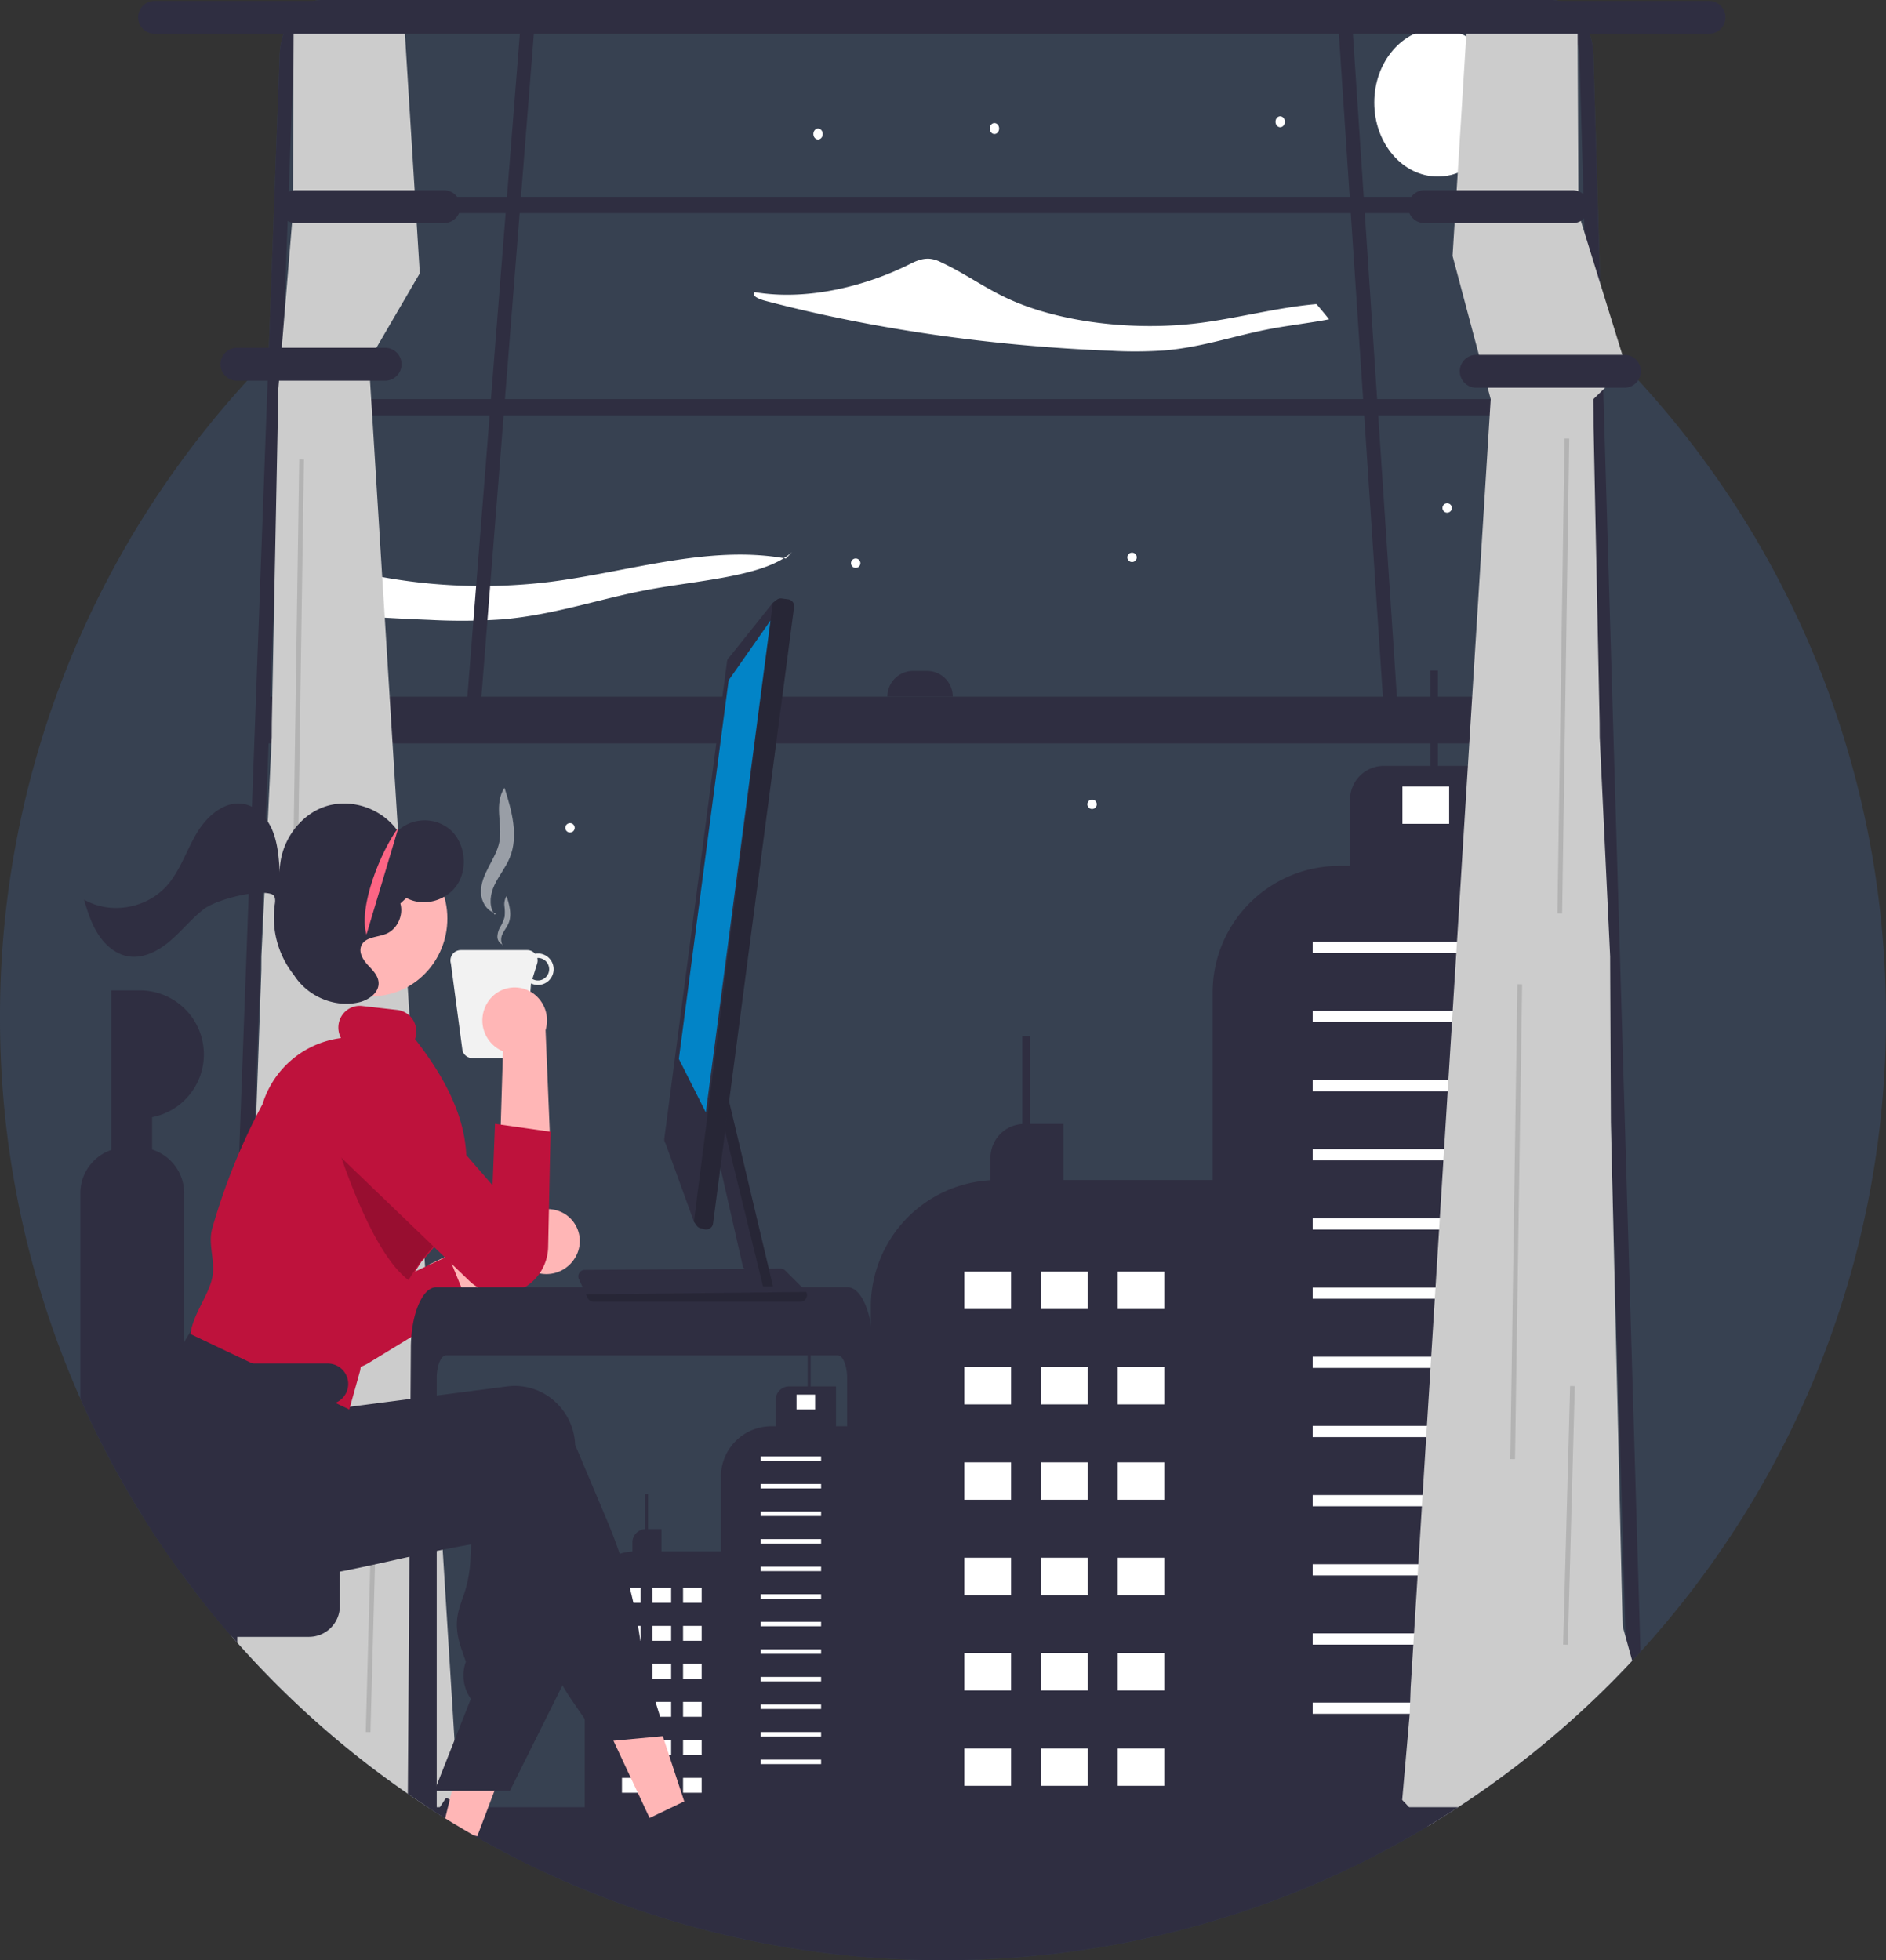 <?xml version="1.0" encoding="UTF-8" standalone="no"?>
<svg
   data-name="Layer 1"
   width="802.001"
   height="833.54"
   viewBox="0 0 802.001 833.54"
   version="1.1"
   id="svg272"
   sodipodi:docname="working_late_flip.svg"
   inkscape:version="1.2.2 (b0a8486541, 2022-12-01)"
   xmlns:inkscape="http://www.inkscape.org/namespaces/inkscape"
   xmlns:sodipodi="http://sodipodi.sourceforge.net/DTD/sodipodi-0.dtd"
   xmlns="http://www.w3.org/2000/svg"
   xmlns:svg="http://www.w3.org/2000/svg">
  <rect x="0" y="0" width="802.001" height="833.54" fill="#333333" stroke="none"/>
  <defs
     id="defs276" />
  <sodipodi:namedview
     id="namedview274"
     pagecolor="#ffffff"
     bordercolor="#000000"
     borderopacity="0.25"
     inkscape:showpageshadow="2"
     inkscape:pageopacity="0.0"
     inkscape:pagecheckerboard="0"
     inkscape:deskcolor="#d1d1d1"
     showgrid="false"
     inkscape:zoom="0.28312985"
     inkscape:cx="206.61897"
     inkscape:cy="416.7699"
     inkscape:window-width="1912"
     inkscape:window-height="1053"
     inkscape:window-x="1924"
     inkscape:window-y="60"
     inkscape:window-maximized="0"
     inkscape:current-layer="svg272" />
  <path
     d="M 2.8620599e-4,432.54 A 399.037,399.037 0 0 0 34.16,594.73 c 0.95,2.14 1.91,4.27 2.9,6.39 0.14,0.33 0.3,0.66 0.45,0.99 0.38,0.81 0.76,1.63 1.15,2.44 0.28,0.59 0.56,1.17 0.85,1.76 q 1.035,2.16 2.1,4.3 1.17,2.355 2.37,4.7 1.2,2.34 2.43,4.67 1.08,2.025 2.17,4.04 1.41,2.595 2.87,5.19 1.26,2.22 2.53,4.41 1.365,2.34 2.76,4.68 l 0.09,0.15 c 0.2,0.34 0.4,0.68 0.61,1.02 0.19,0.31 0.37,0.61 0.56,0.92 0.19,0.31 0.37,0.61 0.56,0.91 v 0.01 c 0.61,1 1.22,1.98 1.83,2.97 l 0.01,0.01 c 1.37,2.2 2.77,4.39 4.18,6.56 q 3.93,6.06 8.07,11.94 c 0,0.01 0.01,0.01 0.02,0.02 1.65,2.36 3.34,4.7 5.04,7.02 q 1.635,2.22 3.3,4.42 1.665,2.205 3.36,4.37 c 0.25,0.33 0.51,0.66 0.77,0.99 1.44,1.84 2.9,3.68 4.38,5.49 0.32,0.4 0.64,0.79 0.95,1.18 0.49,0.59 0.97,1.18 1.45,1.76 0.16,0.2 0.32,0.39 0.49,0.59 0.82,0.98 1.64,1.96 2.48,2.94 v 0.01 q 1.215,1.44 2.46,2.88 c 0.18,0.21 0.36,0.42 0.55,0.63 0.27,0.32 0.55,0.63 0.83,0.95 0.69,0.81 1.4,1.61 2.12,2.41 0.01,0.01 0.01,0.02 0.02,0.03 l 0.03,0.03 v 0.01 a 401.777,401.777 0 0 0 72.53,64.22 2.747,2.747 0 0 0 0.28,0.19 c 0.33,0.24 0.66,0.46 0.99,0.69 2.39,1.64 4.8,3.26 7.23,4.84 1.19,0.78 2.38,1.55 3.58,2.31 v 0.01 c 0.01,0 0.01,0 0.02,0.01 h 0.02 l 0.02,0.02 0.06,0.03 c 0.03,0.02 0.05,0.03 0.08,0.05 0.92,0.59 1.83,1.17 2.76,1.75 0.28,0.19 0.56,0.36 0.84,0.53 0.49,0.31 0.99,0.62 1.49,0.93 0.49,0.3 0.99,0.61 1.49,0.91 0.63,0.38 1.26,0.77 1.89,1.14 q 2.055,1.245 4.12,2.46 c 0.5,0.3 1.01,0.59 1.52,0.89 0.5,0.29 1.01,0.58 1.52,0.87 a 0.092,0.092 0 0 0 0.06,0.04 l 0.02,0.01 0.02,0.02 h 0.01 c 1.4,0.8 2.79,1.6 4.2,2.38 l 0.01,0.01 c 1.13,0.63 2.26,1.25 3.4,1.87 q 4.05,2.205 8.15,4.33 c 1.9,0.99 3.81,1.95 5.73,2.9 1.16,0.58 2.33,1.15 3.5,1.72 0.97,0.47 1.95,0.94 2.92,1.4 0.27,0.13 0.53,0.26 0.8,0.38 0.44,0.21 0.89,0.42 1.33,0.62 0.37,0.17 0.73,0.34 1.1,0.51 0.88,0.42 1.77,0.82 2.65,1.22 0.99,0.45 1.97,0.89 2.96,1.33 3.72,1.66 7.48,3.26 11.25,4.8 a 392.107,392.107 0 0 0 41.23,14.26 c 0.65,0.19 1.31,0.38 1.97,0.56 q 8.985,2.52 18.1,4.61 15.915,3.66 32.12,6.01 c 0.02,0 0.05,0.01 0.07,0.01 1.29,0.19 2.59,0.37 3.88,0.55 0.11,0.02 0.23,0.04 0.35,0.05 0.01,0.01 0.02,0.01 0.04,0 h 0.01 c 1.43,0.19 2.86,0.38 4.3,0.56 0.1,0.02 0.2,0.03 0.3,0.04 1.34,0.16 2.69,0.32 4.04,0.47 1.45,0.16 2.9,0.31 4.36,0.46 h 0.01 c 2.22,0.22 4.44,0.43 6.66,0.61 0.04,0 0.08,0.01 0.12,0.01 0.88,0.08 1.76,0.14 2.64,0.21 h 0.01 q 15.525,1.23 31.34,1.22 17.175,0 34,-1.43 c 0.04,0 0.08,-0.01 0.12,-0.01 q 3.585,-0.3 7.16,-0.66 c 0.63,-0.06 1.25,-0.13 1.88,-0.19 0.12,-0.01 0.24,-0.02 0.36,-0.04 0.19,-0.02 0.38,-0.04 0.58,-0.06 0.1,-0.01 0.21,-0.02 0.31,-0.04 0.83,-0.09 1.66,-0.18 2.5,-0.28 0.93,-0.11 1.87,-0.22 2.8,-0.34 0.93,-0.11 1.87,-0.23 2.8,-0.36 0.2,-0.02 0.41,-0.04 0.61,-0.08 0.68,-0.08 1.36,-0.17 2.03,-0.27 0.33,-0.04 0.65,-0.09 0.97,-0.14 0.65,-0.09 1.29,-0.18 1.94,-0.28 0.02,0 0.05,-0.01 0.07,-0.01 a 395.15,395.15 0 0 0 60.29,-13.59 h 0.01 c 1.07,-0.33 2.14,-0.67 3.21,-1.01 q 0.48,-0.135 0.96,-0.3 4.17,-1.335 8.29,-2.76 5.685,-1.95 11.29,-4.08 c 1.02,-0.39 2.03,-0.78 3.05,-1.17 2.03,-0.8 4.05,-1.6 6.06,-2.42 q 5.145,-2.1 10.22,-4.33 h 0.01 v -0.01 c 2.67,-1.18 5.33,-2.38 7.97,-3.63 0.48,-0.22 0.96,-0.44 1.44,-0.67 a 1.005,1.005 0 0 0 0.26,-0.12 c 0.01,0 0.01,-0.01 0.02,-0.01 0.69,-0.32 1.38,-0.65 2.07,-0.98 l 0.02,-0.01 q 5.295,-2.535 10.5,-5.23 6.45,-3.33 12.79,-6.9 5.25,-2.955 10.4,-6.07 6.105,-3.69 12.08,-7.6 1.86,-1.215 3.72,-2.46 c 1.12,-0.75 2.23,-1.5 3.34,-2.26 q 5.88,-4.02 11.61,-8.25 5.925,-4.365 11.68,-8.95 7.5,-5.97 14.7,-12.28 13.425,-11.73 25.75,-24.64 c 0.26,-0.27 0.52,-0.54 0.78,-0.82 0.82,-0.86 1.63,-1.72 2.44,-2.59 1.18,-1.26 2.35,-2.54 3.51,-3.82 q 2.88,-3.135 5.66,-6.34 h 0.01 v -0.01 c 1.13,-1.29 2.23,-2.57 3.35,-3.87 v -0.01 c 0.16,-0.18 0.31,-0.36 0.46,-0.54 0.71,-0.83 1.4,-1.65 2.09,-2.49 v -0.01 c 0.94,-1.11 1.86,-2.22 2.76,-3.34 0.2,-0.24 0.39,-0.47 0.58,-0.71 h 0.01 v -0.01 c 0.74,-0.9 1.47,-1.81 2.19,-2.72 0.37,-0.45 0.73,-0.91 1.09,-1.37 h 0.01 v -0.01 q 3.27,-4.125 6.41,-8.33 v -0.01 c 0.58,-0.77 1.15,-1.54 1.71,-2.32 h 0.01 q 4.02,-5.43 7.83,-10.99 v -0.01 q 1.44,-2.085 2.85,-4.2 1.41,-2.115 2.79,-4.24 h 0.01 q 1.425,-2.19 2.82,-4.4 c 0.05,-0.08 0.1,-0.15 0.14,-0.22 q 1.38,-2.175 2.72,-4.38 c 0.72,-1.17 1.43,-2.33 2.12,-3.5 0.48,-0.79 0.95,-1.57 1.41,-2.37 0.17,-0.27 0.32,-0.54 0.47,-0.8 1.06,-1.81 2.1,-3.62 3.14,-5.44 1.21,-2.14 2.41,-4.3 3.58,-6.46 0.48,-0.89 0.96,-1.79 1.43,-2.69 0.17,-0.29 0.32,-0.58 0.47,-0.88 0.56,-1.06 1.12,-2.12 1.67,-3.19 0.55,-1.06 1.1,-2.13 1.64,-3.2 0.54,-1.07 1.08,-2.14 1.61,-3.22 0.4,-0.81 0.8,-1.63 1.19,-2.44 a 2.161,2.161 0 0 0 0.11,-0.21 c 0.18,-0.38 0.37,-0.75 0.54,-1.13 a 0.66,0.66 0 0 0 0.09,-0.19 c 0.41,-0.84 0.81,-1.67 1.2,-2.51 0.52,-1.08 1.02,-2.17 1.52,-3.26 0.36,-0.76 0.7,-1.53 1.05,-2.3 q 0.75,-1.62 1.47,-3.27 c 0.51,-1.13 1,-2.27 1.49,-3.41 0.13,-0.29 0.25,-0.57 0.37,-0.86 0.23,-0.52 0.45,-1.04 0.67,-1.56 0.59,-1.38 1.17,-2.78 1.74,-4.17 q 0.975,-2.355 1.9,-4.72 0.885,-2.205 1.72,-4.42 l 0.21,-0.54 v -0.01 a 399.237,399.237 0 0 0 19.64,-70.46 v -0.01 a 399.867,399.867 0 0 0 5.32,-41.48 c 0.06,-0.76 0.11,-1.52 0.16,-2.28 q 0.99,-14.115 0.97,-28.34 0,-6.315 -0.2,-12.57 a 399.145,399.145 0 0 0 -88.48,-238.96 q -3.615,-4.485 -7.36,-8.86 -4.11,-4.8 -8.36,-9.47 -2.94,-3.24 -5.95,-6.4 a 1.356,1.356 0 0 0 -0.12,-0.12 q -0.315,-0.345 -0.66,-0.69 a 399.587,399.587 0 0 0 -39.15,-35.89 c -1.58,-1.28 -3.16,-2.53 -4.76,-3.76 -1.42,-1.11 -2.84,-2.21 -4.27,-3.28 q -2.49,-1.89 -5.01,-3.73 -13.125,-9.615 -27.03,-18.16 -5.805,-3.57 -11.74,-6.94 c -1.44,-0.83 -2.9,-1.64 -4.36,-2.45 -1.98,-1.09 -3.96,-2.17 -5.96,-3.22 a 401.578,401.578 0 0 0 -384.68,5.2 c -0.28,0.15 -0.56,0.31 -0.83,0.47 -1.72,0.98 -3.43,1.96 -5.13,2.97 q -3.33,1.95 -6.61,3.97 -16.56,10.185 -32.04,21.89 c -1.6,1.21 -3.2,2.43 -4.78,3.67 -1.43,1.11 -2.85,2.24 -4.26,3.37 -0.77,0.62 -1.55,1.25 -2.32,1.88 a 402.392,402.392 0 0 0 -47.07,45.14 l -0.02,0.02 c -0.22,0.25 -0.44,0.49 -0.65,0.74 -0.69,0.78 -1.38,1.57 -2.06,2.35 -0.09,0.1 -0.18,0.21 -0.27,0.31 q -1.5,1.725 -2.98,3.48 a 402.197,402.197 0 0 0 -32.99,44.92 q -5.55,8.73 -10.62,17.78 A 399.064,399.064 0 0 0 2.8620599e-4,432.54 Z"
     fill="#374151"
     id="path2" />
  <path
     d="M 118.891,24.682 94.891,674.371 v 0.012 q 1.215,1.677 2.46,3.354 c 0.45,0.617 0.91,1.223 1.38,1.84 0.69,0.943 1.4,1.875 2.12,2.807 0.01,0.012 0.01,0.023 0.02,0.035 l 0.03,0.035 v 0.012 a 429.109,429.109 0 0 0 72.53,74.794 v 0.256 l 0.28,-0.035 c 0.33,0.28 0.66,0.536 0.99,0.804 2.39,1.91 4.8,3.796 7.23,5.637 q 1.785,1.363 3.58,2.69 v 0.012 c 0.01,0 0.01,0 0.02,0.012 h 0.02 l 0.02,0.023 0.06,0.035 c 0.03,0.023 0.05,0.035 0.08,0.059 0.92,0.687 1.83,1.363 2.76,2.038 0.28,0.221 0.56,0.419 0.84,0.617 0.49,0.361 0.99,0.722 1.49,1.083 0.49,0.349 0.99,0.71 1.49,1.06 1.99,1.421 4,2.818 6.01,4.193 0.5,0.349 1.01,0.687 1.52,1.037 0.5,0.338 1.01,0.676 1.52,1.013 v 0.035 l 0.06,0.012 0.02,0.012 0.02,0.023 h 0.01 c 1.4,0.932 2.79,1.864 4.2,2.772 l 0.01,0.012 c 1.13,0.734 2.26,1.456 3.4,2.178 2.7,1.712 5.42,3.401 8.15,5.043 1.9,1.153 3.81,2.271 5.73,3.377 1.16,0.676 2.33,1.34 3.5,2.003 0.97,0.548 1.95,1.095 2.92,1.631 0.27,0.151 0.53,0.303 0.8,0.442 0.44,0.245 0.89,0.489 1.33,0.722 h 339 c 0.48,-0.256 0.96,-0.513 1.44,-0.781 a 0.939,0.939 0 0 0 0.26,-0.14 c 0.01,0 0.01,-0.012 0.02,-0.012 0.69,-0.373 1.38,-0.757 2.07,-1.141 l 0.02,-0.012 q 5.295,-2.952 10.5,-6.091 11.805,-7.093 23.19,-15.105 6.105,-4.297 12.08,-8.851 1.86,-1.415 3.72,-2.865 c 1.12,-0.873 2.23,-1.747 3.34,-2.632 q 5.88,-4.682 11.61,-9.608 5.925,-5.084 11.68,-10.424 7.5,-6.953 14.7,-14.302 13.425,-13.661 25.75,-28.697 c 0.26,-0.314 0.52,-0.629 0.78,-0.955 q 3.015,-3.686 5.95,-7.465 l -20,-662.29 a 32.165,32.165 0 0 0 -2.17,-11.763 c -3.04,-7.687 -8.97,-12.916 -15.78,-12.916 h -522.81 c -6.9,0 -12.89,5.357 -15.89,13.207 -0.1,0.256 -0.19,0.513 -0.28,0.769 a 32.317,32.317 0 0 0 -1.78,10.703 z"
     fill="#374151"
     id="path4" />
  <ellipse
     cx="-611.391"
     cy="43.631"
     rx="27"
     ry="31.446"
     fill="#ffffff"
     id="ellipse6"
     transform="scale(-1,1)" />
  <path
     d="m 325.395,127.908 c 45.519,11.973 95.955,19.257 147.239,21.251 a 184.363,184.363 0 0 0 22.559,-0.153 c 16.503,-1.388 30.639,-6.575 46.381,-9.409 7.568,-1.359 15.999,-2.352 23.618,-3.821 q -2.641,-3.276 -5.377,-6.473 c -16.43,1.388 -33.115,5.932 -49.742,8.043 -28.264,3.594 -59.933,-0.416 -81.359,-10.308 -10.395,-4.8 -18.358,-10.79 -28.717,-15.611 a 13.383,13.383 0 0 0 -4.507,-1.381 c -3.28,-0.299 -6.158,1.023 -8.503,2.206 -17.379,8.774 -42.612,15.904 -66.033,11.981 -1.746,1.366 1.571,2.922 4.442,3.675 z"
     fill="#ffffff"
     id="path8" />
  <path
     d="m 334.207,237.506 c -0.293,-0.053 -0.586,-0.095 -0.879,-0.146 a 23.904,23.904 0 0 0 3.465,-2.61 z"
     fill="#ffffff"
     id="path10" />
  <path
     d="m 142.287,261.201 q 20.085,1.605 40.38,2.39 a 254.385,254.385 0 0 0 30.88,-0.21 c 22.59,-1.91 41.94,-9 63.49,-12.88 19.75,-3.55 43.75,-5.26 56.29,-13.14 -32.41,-5.61 -65.99,5.81 -99.41,10.06 a 237.376,237.376 0 0 1 -81.01,-4 q -5.55,8.73 -10.62,17.78 z"
     fill="#ffffff"
     id="path12" />
  <path
     d="m 421.2,501.86 v -9.579 a 14.346,14.346 0 0 1 13.516,-14.315 v -37.409 h 3.18 v 37.367 h 14.311 v 23.851 h 67.579 V 776.063 H 370.318 v -220.43 a 53.859,53.859 0 0 1 50.883,-53.774 z"
     fill="#2f2e41"
     id="path14" />
  <rect
     x="-495.139"
     y="540.731"
     width="19.876"
     height="15.901"
     fill="#ffffff"
     id="rect16"
     transform="scale(-1,1)" />
  <rect
     x="-462.543"
     y="540.731"
     width="19.876"
     height="15.901"
     fill="#ffffff"
     id="rect18"
     transform="scale(-1,1)" />
  <rect
     x="-429.946"
     y="540.731"
     width="19.876"
     height="15.901"
     fill="#ffffff"
     id="rect20"
     transform="scale(-1,1)" />
  <rect
     x="-495.139"
     y="581.278"
     width="19.876"
     height="15.901"
     fill="#ffffff"
     id="rect22"
     transform="scale(-1,1)" />
  <rect
     x="-462.543"
     y="581.278"
     width="19.876"
     height="15.901"
     fill="#ffffff"
     id="rect24"
     transform="scale(-1,1)" />
  <rect
     x="-429.946"
     y="581.278"
     width="19.876"
     height="15.901"
     fill="#ffffff"
     id="rect26"
     transform="scale(-1,1)" />
  <rect
     x="-495.139"
     y="621.825"
     width="19.876"
     height="15.901"
     fill="#ffffff"
     id="rect28"
     transform="scale(-1,1)" />
  <rect
     x="-462.543"
     y="621.825"
     width="19.876"
     height="15.901"
     fill="#ffffff"
     id="rect30"
     transform="scale(-1,1)" />
  <rect
     x="-429.946"
     y="621.825"
     width="19.876"
     height="15.901"
     fill="#ffffff"
     id="rect32"
     transform="scale(-1,1)" />
  <rect
     x="-495.139"
     y="662.372"
     width="19.876"
     height="15.901"
     fill="#ffffff"
     id="rect34"
     transform="scale(-1,1)" />
  <rect
     x="-462.543"
     y="662.372"
     width="19.876"
     height="15.901"
     fill="#ffffff"
     id="rect36"
     transform="scale(-1,1)" />
  <rect
     x="-429.946"
     y="662.372"
     width="19.876"
     height="15.901"
     fill="#ffffff"
     id="rect38"
     transform="scale(-1,1)" />
  <rect
     x="-495.139"
     y="702.92"
     width="19.876"
     height="15.901"
     fill="#ffffff"
     id="rect40"
     transform="scale(-1,1)" />
  <rect
     x="-462.543"
     y="702.92"
     width="19.876"
     height="15.901"
     fill="#ffffff"
     id="rect42"
     transform="scale(-1,1)" />
  <rect
     x="-429.946"
     y="702.92"
     width="19.876"
     height="15.901"
     fill="#ffffff"
     id="rect44"
     transform="scale(-1,1)" />
  <rect
     x="-495.139"
     y="743.467"
     width="19.876"
     height="15.901"
     fill="#ffffff"
     id="rect46"
     transform="scale(-1,1)" />
  <rect
     x="-462.543"
     y="743.467"
     width="19.876"
     height="15.901"
     fill="#ffffff"
     id="rect48"
     transform="scale(-1,1)" />
  <rect
     x="-429.946"
     y="743.467"
     width="19.876"
     height="15.901"
     fill="#ffffff"
     id="rect50"
     transform="scale(-1,1)" />
  <path
     d="m 515.66,422.06 v 354 h 92.33 q 6.105,-3.69 12.08,-7.6 1.86,-1.215 3.72,-2.46 c 1.12,-0.75 2.23,-1.5 3.34,-2.26 q 5.88,-4.02 11.61,-8.25 5.925,-4.365 11.68,-8.95 7.5,-5.97 14.7,-12.28 V 368.2 h -26.63 V 325.67 h -27.03 v -40.55 h -3.18 v 40.55 h -19.83 a 14.361,14.361 0 0 0 -14.36,14.36 v 28.17 h -4.57 a 53.883,53.883 0 0 0 -51.65,38.54 55.616,55.616 0 0 0 -1.4,5.96 54.48,54.48 0 0 0 -0.81,9.36 z"
     fill="#2f2e41"
     id="path52" />
  <rect
     x="-622.59"
     y="400.406"
     width="64.398"
     height="4.77"
     fill="#ffffff"
     id="rect54"
     transform="scale(-1,1)" />
  <rect
     x="-622.59"
     y="429.823"
     width="64.398"
     height="4.77"
     fill="#ffffff"
     id="rect56"
     transform="scale(-1,1)" />
  <rect
     x="-622.59"
     y="459.239"
     width="64.398"
     height="4.77"
     fill="#ffffff"
     id="rect58"
     transform="scale(-1,1)" />
  <rect
     x="-622.59"
     y="488.656"
     width="64.398"
     height="4.77"
     fill="#ffffff"
     id="rect60"
     transform="scale(-1,1)" />
  <rect
     x="-622.59"
     y="518.072"
     width="64.398"
     height="4.77"
     fill="#ffffff"
     id="rect62"
     transform="scale(-1,1)" />
  <rect
     x="-622.59"
     y="547.489"
     width="64.398"
     height="4.77"
     fill="#ffffff"
     id="rect64"
     transform="scale(-1,1)" />
  <rect
     x="-622.59"
     y="576.905"
     width="64.398"
     height="4.77"
     fill="#ffffff"
     id="rect66"
     transform="scale(-1,1)" />
  <rect
     x="-622.59"
     y="606.322"
     width="64.398"
     height="4.77"
     fill="#ffffff"
     id="rect68"
     transform="scale(-1,1)" />
  <rect
     x="-622.59"
     y="635.739"
     width="64.398"
     height="4.77"
     fill="#ffffff"
     id="rect70"
     transform="scale(-1,1)" />
  <rect
     x="-622.59"
     y="665.155"
     width="64.398"
     height="4.77"
     fill="#ffffff"
     id="rect72"
     transform="scale(-1,1)" />
  <rect
     x="-622.59"
     y="694.572"
     width="64.398"
     height="4.77"
     fill="#ffffff"
     id="rect74"
     transform="scale(-1,1)" />
  <rect
     x="-622.59"
     y="723.988"
     width="64.398"
     height="4.77"
     fill="#ffffff"
     id="rect76"
     transform="scale(-1,1)" />
  <rect
     x="-616.23"
     y="334.418"
     width="19.876"
     height="15.901"
     fill="#ffffff"
     id="rect78"
     transform="scale(-1,1)" />
  <path
     d="m 120.67,13.98 c 0.09,-0.26 0.18,-0.51 0.28,-0.77 3,-7.85 8.99,-13.21 15.89,-13.21 h 522.81 c 6.81,0 12.74,5.23 15.78,12.92 a 32.173,32.173 0 0 1 2.17,11.76 l 20,677.71 c -1.16,1.28 -2.33,2.56 -3.51,3.82 -0.81,0.87 -1.62,1.73 -2.44,2.59 l -20,-684.12 a 21.634,21.634 0 0 0 -0.76,-5.74 0.292,0.292 0 0 0 -0.02,-0.09 c -1.72,-6.22 -6.1,-10.65 -11.22,-10.65 H 136.84 a 8.881,8.881 0 0 0 -3.56,0.75 c -4.68,2 -8.13,7.82 -8.41,14.81 -0.01,0.31 -0.02,0.61 -0.02,0.92 l -24,657.7 c -0.72,-0.93 -1.43,-1.86 -2.12,-2.8 -0.26,-0.34 -0.51,-0.68 -0.76,-1.01 -0.21,-0.28 -0.42,-0.55 -0.62,-0.83 q -1.245,-1.68 -2.46,-3.36 v -0.01 L 118.89,24.68 a 32.314,32.314 0 0 1 1.78,-10.7 z m 464.13,775.05 q -5.205,2.7 -10.5,5.23 l -0.02,0.01 c -0.69,0.33 -1.38,0.66 -2.07,0.98 -0.01,0 -0.01,0.01 -0.02,0.01 a 1.005,1.005 0 0 1 -0.26,0.12 c -0.48,0.23 -0.96,0.45 -1.44,0.67 h -339 c -0.44,-0.2 -0.89,-0.41 -1.33,-0.62 -0.27,-0.12 -0.53,-0.25 -0.8,-0.38 -0.97,-0.46 -1.95,-0.93 -2.92,-1.4 -1.17,-0.57 -2.34,-1.14 -3.5,-1.72 -1.92,-0.95 -3.83,-1.91 -5.73,-2.9 z"
     fill="#2f2e41"
     id="path80" />
  <rect
     x="-674.626"
     y="83.707"
     width="552.752"
     height="6.94"
     fill="#2f2e41"
     id="rect82"
     transform="scale(-1,1)" />
  <rect
     x="-680.26"
     y="169.707"
     width="566"
     height="6.94"
     fill="#2f2e41"
     id="rect84"
     transform="scale(-1,1)" />
  <polygon
     points="207.45,304.38 227.45,3.116 233.409,3.116 213.409,304.38 "
     fill="#2f2e41"
     id="polygon86"
     transform="matrix(-1,0,0,1,802.001,0)" />
  <polygon
     points="598.093,306.38 574.093,3.116 580.052,3.116 604.052,306.38 "
     fill="#2f2e41"
     id="polygon88"
     transform="matrix(-1,0,0,1,802.001,0)" />
  <rect
     x="-679.26"
     y="296.256"
     width="568"
     height="19.863"
     fill="#2f2e41"
     id="rect90"
     transform="scale(-1,1)" />
  <path
     d="m 394.236,285.297 h -5.959 A 10.925,10.925 0 0 0 377.352,296.222 v 0 h 27.809 v 0 A 10.925,10.925 0 0 0 394.236,285.297 Z"
     fill="#2f2e41"
     id="path92" />
  <path
     d="m 596.26,765.38 c 9,9 8.3,12.75 11.73,10.68 q 6.105,-3.69 12.08,-7.6 1.86,-1.215 3.72,-2.46 c 1.12,-0.75 2.23,-1.5 3.34,-2.26 q 5.88,-4.02 11.61,-8.25 5.925,-4.365 11.68,-8.95 7.5,-5.97 14.7,-12.28 13.425,-11.73 25.75,-24.64 c 0.26,-0.27 0.52,-0.54 0.78,-0.82 0.82,-0.86 1.63,-1.72 2.44,-2.59 l -4.07,-14.7 -5,-214.25 -0.3,-64.56 -0.02,-5.96 -4.44,-93.36 -0.03,-5.96 -2.58,-125.87 -0.02,-4.9 -0.04,-6.94 13.94,-13.55 -20.3,-65.51 -0.03,-6.94 -0.31,-64.77 -0.02,-5.29 c -10.59,-9.64 -25.58,-11.53 -43.91,-9.83 -0.91,0.09 -1.84,0.18 -2.77,0.28 l -0.25,4.1 -0.46,7.31 v 0.01 l -3.6,57.96 v 0.02 l -0.64,10.21 -0.43,6.94 -1.13,18.16 16.22,60.9 -0.43,6.94 -3.13,50.32 -0.43,6.94 -0.89,14.32 -3.68,59.19 -0.37,5.96 -0.76,12.29 -0.95,15.2 -0.11,1.77 -0.43,6.94 -1.24,19.94 -0.34,5.56 -1.57,25.33 -0.21,3.38 -0.09,1.39 -0.1,1.56 -0.16,2.6 -0.21,3.36 -0.75,12.06 -0.31,5.06 -0.3,4.77 -0.21,3.45 -0.35,5.56 -0.27,4.3 -0.7,11.34 -0.3,4.77 -0.51,8.29 -0.31,4.96 -0.04,0.6 -0.67,10.8 -0.3,4.77 -0.22,3.69 -0.59,9.45 -0.35,5.55 -0.37,5.95 -0.29,4.77 -1.12,17.98 -0.34,5.56 -0.07,1.11 -0.3,4.77 -1.42,22.82 -0.11,1.83 -0.23,3.73 -0.06,1.04 -1.54,24.64 -0.19,3.02 -0.11,1.75 -0.23,3.81 -1.3,20.84 -0.3,4.77 -0.19,3.09 -0.34,5.56 -0.99,16 -0.3,4.77 -0.49,7.94 -0.35,5.55 -0.69,11.15 -0.3,4.77 -0.79,12.78 -0.35,5.55 -0.22,6.32 -0.17,4.77 z"
     fill="#cccccc"
     id="path94" />
  <path
     d="m 97.9,695.09 c 0.27,0.32 0.55,0.63 0.83,0.95 0.69,0.81 1.4,1.61 2.12,2.41 0.01,0.01 0.01,0.02 0.02,0.03 l 0.03,0.03 v 0.01 a 401.777,401.777 0 0 0 72.53,64.22 2.747,2.747 0 0 0 0.28,0.19 c 0.33,0.24 0.66,0.46 0.99,0.69 2.39,1.64 4.8,3.26 7.23,4.84 1.19,0.78 2.38,1.55 3.58,2.31 v 0.01 c 0.01,0 0.01,0 0.02,0.01 h 0.02 l 0.02,0.02 0.06,0.03 c 0.03,0.02 0.05,0.03 0.08,0.05 0.92,0.59 1.83,1.17 2.76,1.75 0.28,0.19 0.56,0.36 0.84,0.53 0.49,0.31 0.99,0.62 1.49,0.93 0.49,0.3 0.99,0.61 1.49,0.91 0.63,0.38 1.26,0.77 1.89,1.14 l -0.04,-3.3 -0.06,-4.39 -0.29,-20.18 -1,-16.12 -5.93,-95.41 -0.94,-15.1 -0.21,-3.4 -2.67,-42.93 -0.91,-14.74 -2.07,-33.2 -0.93,-15.1 -0.91,-14.59 -0.04,-0.57 -0.08,-1.36 -0.05,-0.83 v -0.01 l -1.06,-16.94 -0.04,-0.72 -0.75,-11.98 v -0.02 l -1.07,-17.36 -0.68,-10.9 -0.76,-12.24 -0.61,-9.81 -0.14,-2.25 -0.37,-5.96 -0.02,-0.24 -2.3,-37.1 -0.6,-9.67 v -0.01 l -0.63,-10.14 -0.43,-6.94 -0.89,-14.18 -0.94,-15.08 -0.37,-5.96 -1.31,-21.16 v -0.01 l -0.73,-11.78 -0.73,-11.8 -1.08,-17.26 -0.71,-11.5 -0.43,-6.94 -3.12,-50.32 -0.14,-2.18 -0.3,-4.76 -1.01,-16.28 21.69,-37.22 -1.59,-25.56 -0.43,-6.94 -4.56,-73.32 -0.14,-2.19 -0.25,-4.1 c -19.58,-2.15 -35.55,-0.57 -46.68,9.55 l -0.31,70.06 -0.03,6.94 -6.33,76.71 -0.01,2.35 -0.03,6.94 -2.57,130.77 -0.03,5.96 -4.4,93.36 -0.03,5.96 -2.28,64.56 -0.09,19.86 -10.79,181.45 z"
     fill="#cccccc"
     id="path96" />
  <path
     d="m 181.93,768.46 c 1.19,0.78 2.38,1.55 3.58,2.31 v 0.01 c 0.01,0 0.01,0 0.02,0.01 h 0.02 l 0.02,0.02 0.06,0.03 c 0.03,0.02 0.05,0.03 0.08,0.05 0.92,0.59 1.83,1.17 2.76,1.75 0.28,0.19 0.56,0.36 0.84,0.53 0.49,0.31 0.99,0.62 1.49,0.93 0.49,0.3 0.99,0.61 1.49,0.91 0.63,0.38 1.26,0.77 1.89,1.14 q 2.055,1.245 4.12,2.46 c 0.5,0.3 1.01,0.59 1.52,0.89 0.5,0.29 1.01,0.58 1.52,0.87 v 0.03 l 0.06,0.01 0.02,0.01 0.02,0.02 h 0.01 c 1.4,0.8 2.79,1.6 4.2,2.38 l 0.01,0.01 c 1.13,0.63 2.26,1.25 3.4,1.87 q 4.05,2.205 8.15,4.33 c 1.9,0.99 3.81,1.95 5.73,2.9 1.16,0.58 2.33,1.15 3.5,1.72 0.97,0.47 1.95,0.94 2.92,1.4 0.27,0.13 0.53,0.26 0.8,0.38 0.44,0.21 0.89,0.42 1.33,0.62 0.37,0.17 0.73,0.34 1.1,0.51 0.88,0.42 1.77,0.82 2.65,1.22 0.99,0.45 1.97,0.89 2.96,1.33 3.72,1.66 7.48,3.26 11.25,4.8 a 392.107,392.107 0 0 0 41.23,14.26 c 0.65,0.19 1.31,0.38 1.97,0.56 q 8.985,2.52 18.1,4.61 15.915,3.66 32.12,6.01 c 0.02,0 0.05,0.01 0.07,0.01 1.29,0.19 2.59,0.37 3.88,0.55 0.11,0.02 0.23,0.04 0.35,0.05 0.01,0.01 0.02,0.01 0.04,0 h 0.01 c 1.43,0.19 2.86,0.38 4.3,0.56 0.1,0.02 0.2,0.03 0.3,0.04 1.34,0.16 2.69,0.32 4.04,0.47 1.45,0.16 2.9,0.31 4.36,0.46 h 0.01 c 2.22,0.22 4.44,0.43 6.66,0.61 0.04,0 0.08,0.01 0.12,0.01 0.88,0.08 1.76,0.14 2.64,0.21 h 0.01 q 15.525,1.23 31.34,1.22 17.175,0 34,-1.43 c 0.04,0 0.08,-0.01 0.12,-0.01 q 3.585,-0.3 7.16,-0.66 c 0.63,-0.06 1.25,-0.13 1.88,-0.19 0.12,-0.01 0.24,-0.02 0.36,-0.04 0.19,-0.02 0.38,-0.04 0.58,-0.06 0.1,-0.01 0.21,-0.02 0.31,-0.04 0.83,-0.09 1.66,-0.18 2.5,-0.28 0.93,-0.11 1.87,-0.22 2.8,-0.34 0.93,-0.11 1.87,-0.23 2.8,-0.36 0.2,-0.02 0.41,-0.04 0.61,-0.08 0.68,-0.08 1.36,-0.17 2.03,-0.27 0.33,-0.04 0.65,-0.09 0.97,-0.14 0.65,-0.09 1.29,-0.18 1.94,-0.28 0.02,0 0.05,-0.01 0.07,-0.01 a 395.15,395.15 0 0 0 60.29,-13.59 h 0.01 c 1.07,-0.33 2.14,-0.67 3.21,-1.01 q 0.48,-0.135 0.96,-0.3 4.17,-1.335 8.29,-2.76 5.685,-1.95 11.29,-4.08 c 1.02,-0.39 2.03,-0.78 3.05,-1.17 2.03,-0.8 4.05,-1.6 6.06,-2.42 q 5.145,-2.1 10.22,-4.33 h 0.01 v -0.01 c 2.67,-1.18 5.33,-2.38 7.97,-3.63 0.48,-0.22 0.96,-0.44 1.44,-0.67 a 1.005,1.005 0 0 0 0.26,-0.12 c 0.01,0 0.01,-0.01 0.02,-0.01 0.69,-0.32 1.38,-0.65 2.07,-0.98 l 0.02,-0.01 q 5.295,-2.535 10.5,-5.23 6.45,-3.33 12.79,-6.9 5.25,-2.955 10.4,-6.07 6.105,-3.69 12.08,-7.6 z"
     fill="#2f2e41"
     id="path98" />
  <ellipse
     cx="-544.391"
     cy="51.784"
     rx="2"
     ry="2.329"
     fill="#ffffff"
     id="ellipse100"
     transform="scale(-1,1)" />
  <ellipse
     cx="-422.873"
     cy="54.673"
     rx="2"
     ry="2.329"
     fill="#ffffff"
     id="ellipse102"
     transform="scale(-1,1)" />
  <ellipse
     cx="-347.873"
     cy="57.002"
     rx="2"
     ry="2.329"
     fill="#ffffff"
     id="ellipse104"
     transform="scale(-1,1)" />
  <circle
     cx="-242.391"
     cy="352.004"
     r="2"
     fill="#ffffff"
     id="circle106"
     transform="scale(-1,1)" />
  <circle
     cx="-363.873"
     cy="239.484"
     r="2"
     fill="#ffffff"
     id="circle108"
     transform="scale(-1,1)" />
  <circle
     cx="-464.391"
     cy="342.004"
     r="2"
     fill="#ffffff"
     id="circle110"
     transform="scale(-1,1)" />
  <circle
     cx="-481.391"
     cy="237.004"
     r="2"
     fill="#ffffff"
     id="circle112"
     transform="scale(-1,1)" />
  <circle
     cx="-615.391"
     cy="216.004"
     r="2"
     fill="#ffffff"
     id="circle114"
     transform="scale(-1,1)" />
  <rect
     x="-177.29"
     y="621.802"
     width="2"
     height="109.964"
     transform="matrix(-1,-0.027,-0.027,1,0,0)"
     fill="#b3b3b3"
     id="rect116" />
  <rect
     x="-132.149"
     y="193.453"
     width="2"
     height="201.945"
     transform="matrix(-1,-0.015,-0.015,1,0,0)"
     fill="#b3b3b3"
     id="rect118" />
  <path
     d="m 195.961,404.004 h 28.236 a 4.361,4.361 0 0 1 3.347,1.55 6.331,6.331 0 0 1 1.194,-0.115 6.697,6.697 0 1 1 0,13.395 6.622,6.622 0 0 1 -2.917,-0.677 l -0.471,5.787 -1.872,22.874 a 4.175,4.175 0 0 1 -0.356,0.821 4.402,4.402 0 0 1 -3.864,2.297 h -18.361 a 4.418,4.418 0 0 1 -3.87,-2.297 4.527,4.527 0 0 1 -0.35,-0.821 l -4.938,-37.101 a 4.415,4.415 0 0 1 4.22,-5.713 z m 32.777,12.918 a 4.785,4.785 0 0 0 0,-9.571 c -0.086,0 -0.166,0.023 -0.253,0.029 a 4.384,4.384 0 0 1 -0.069,2.337 l -2.021,6.568 a 4.707,4.707 0 0 0 2.342,0.637 z"
     fill="#f2f2f2"
     id="path120" />
  <path
     d="m 205.651,782.824 4.71,-8.58 -2.32,-1.09 -1.85,-0.88 -8.07,-3.81 -4.85,-2.29 -2,-0.95 -1.59,-0.75 -2.64,3.99 -1.33,2.01 -0.2,0.3 v 0.01 a 0.686,0.686 0 0 1 0.12,0.06 c 0.03,0.02 0.05,0.03 0.08,0.05 0.92,0.59 1.83,1.17 2.76,1.75 0.28,0.19 0.56,0.36 0.84,0.53 0.49,0.31 0.99,0.62 1.49,0.93 0.49,0.3 0.99,0.61 1.49,0.91 1.99,1.22 4,2.42 6.01,3.6 0.5,0.3 1.01,0.59 1.52,0.89 0.5,0.29 1.01,0.58 1.52,0.87 v 0.03 l 0.06,0.01 0.02,0.01 0.02,0.02 h 0.01 c 1.4,0.8 2.79,1.6 4.2,2.38 z"
     fill="#2f2e41"
     id="path122" />
  <g
     opacity="0.49"
     id="g128"
     transform="matrix(-1,0,0,1,802.001,0)">
    <path
       d="m 790.591,422.2 a 8.034,8.034 0 0 0 0.618,-0.951 6.518,6.518 0 0 1 -1.097,0.345 z"
       transform="translate(-199,-33.23)"
       fill="#ffffff"
       id="path124" />
    <path
       d="m 793.173,401.799 c -1.8,-3.446 -3.82,-6.872 -4.542,-10.692 -0.723,-3.827 -0.088,-7.76 0.132,-11.648 0.221,-3.889 -0.056,-8.045 -2.305,-11.225 -3.068,9.714 -6.109,20.417 -2.184,29.818 1.703,4.078 4.605,7.55 6.475,11.553 1.708,3.656 2.401,8.213 0.459,11.645 3.167,-1.279 5.149,-4.908 5.272,-8.405 0.137,-3.886 -1.508,-7.599 -3.308,-11.046 z"
       transform="translate(-199,-33.23)"
       fill="#ffffff"
       id="path126" />
  </g>
  <g
     opacity="0.49"
     id="g134"
     transform="matrix(-1,0,0,1,802.001,0)">
    <path
       d="m 787.197,435.2 a 3.123,3.123 0 0 0 0.24,-0.369 2.533,2.533 0 0 1 -0.426,0.134 z"
       transform="translate(-199,-33.23)"
       fill="#ffffff"
       id="path130" />
    <path
       d="m 788.201,427.274 a 15.433,15.433 0 0 1 -1.765,-4.154 18.703,18.703 0 0 1 0.051,-4.526 6.824,6.824 0 0 0 -0.896,-4.361 c -1.192,3.774 -2.373,7.932 -0.848,11.585 0.662,1.584 1.789,2.933 2.516,4.489 a 5.097,5.097 0 0 1 0.178,4.524 3.666,3.666 0 0 0 2.048,-3.265 8.833,8.833 0 0 0 -1.285,-4.291 z"
       transform="translate(-199,-33.23)"
       fill="#ffffff"
       id="path132" />
  </g>
  <path
     d="m 605.76,94.88 h 63 a 7,7 0 1 0 0,-14 h -63 a 7,7 0 0 0 0,14 z"
     fill="#2f2e41"
     id="path136" />
  <path
     d="M 65.746,14.38 H 726.746 a 7,7 0 0 0 0,-14 H 65.746 a 7,7 0 0 0 0,14 z"
     fill="#2f2e41"
     id="path138" />
  <path
     d="m 627.76,164.88 h 63 a 7,7 0 0 0 0,-14 h -63 a 7,7 0 0 0 0,14 z"
     fill="#2f2e41"
     id="path140" />
  <path
     d="m 125.76,94.88 h 63 a 7,7 0 1 0 0,-14 h -63 a 7,7 0 0 0 0,14 z"
     fill="#2f2e41"
     id="path142" />
  <path
     d="m 100.76,161.88 h 63 a 7,7 0 0 0 0,-14 h -63 a 7,7 0 0 0 0,14 z"
     fill="#2f2e41"
     id="path144" />
  <rect
     x="-669.956"
     y="176.462"
     width="2"
     height="201.945"
     transform="matrix(-1,-0.015,-0.015,1,0,0)"
     fill="#b3b3b3"
     id="rect146" />
  <rect
     x="-653.404"
     y="408.733"
     width="2"
     height="201.945"
     transform="matrix(-1,-0.015,-0.015,1,0,0)"
     fill="#b3b3b3"
     id="rect148" />
  <rect
     x="-685.091"
     y="570.929"
     width="2"
     height="109.964"
     transform="matrix(-1,-0.027,-0.027,1,0,0)"
     fill="#b3b3b3"
     id="rect150" />
  <path
     d="m 268.922,659.733 v -3.817 a 5.716,5.716 0 0 1 5.385,-5.704 v -14.905 h 1.267 v 14.888 h 5.702 v 9.503 h 26.925 V 768.983 h -59.552 v -87.825 a 21.459,21.459 0 0 1 20.273,-21.425 z"
     fill="#2f2e41"
     id="path152" />
  <rect
     x="-298.382"
     y="675.22"
     width="7.919"
     height="6.335"
     fill="#ffffff"
     id="rect154"
     transform="scale(-1,1)" />
  <rect
     x="-285.394"
     y="675.22"
     width="7.919"
     height="6.335"
     fill="#ffffff"
     id="rect156"
     transform="scale(-1,1)" />
  <rect
     x="-272.407"
     y="675.22"
     width="7.919"
     height="6.335"
     fill="#ffffff"
     id="rect158"
     transform="scale(-1,1)" />
  <rect
     x="-298.382"
     y="691.375"
     width="7.919"
     height="6.335"
     fill="#ffffff"
     id="rect160"
     transform="scale(-1,1)" />
  <rect
     x="-285.394"
     y="691.375"
     width="7.919"
     height="6.335"
     fill="#ffffff"
     id="rect162"
     transform="scale(-1,1)" />
  <rect
     x="-272.407"
     y="691.375"
     width="7.919"
     height="6.335"
     fill="#ffffff"
     id="rect164"
     transform="scale(-1,1)" />
  <rect
     x="-298.382"
     y="707.53"
     width="7.919"
     height="6.335"
     fill="#ffffff"
     id="rect166"
     transform="scale(-1,1)" />
  <rect
     x="-285.394"
     y="707.53"
     width="7.919"
     height="6.335"
     fill="#ffffff"
     id="rect168"
     transform="scale(-1,1)" />
  <rect
     x="-272.407"
     y="707.53"
     width="7.919"
     height="6.335"
     fill="#ffffff"
     id="rect170"
     transform="scale(-1,1)" />
  <rect
     x="-298.382"
     y="723.685"
     width="7.919"
     height="6.335"
     fill="#ffffff"
     id="rect172"
     transform="scale(-1,1)" />
  <rect
     x="-285.394"
     y="723.685"
     width="7.919"
     height="6.335"
     fill="#ffffff"
     id="rect174"
     transform="scale(-1,1)" />
  <rect
     x="-272.407"
     y="723.685"
     width="7.919"
     height="6.335"
     fill="#ffffff"
     id="rect176"
     transform="scale(-1,1)" />
  <rect
     x="-298.382"
     y="739.84"
     width="7.919"
     height="6.335"
     fill="#ffffff"
     id="rect178"
     transform="scale(-1,1)" />
  <rect
     x="-285.394"
     y="739.84"
     width="7.919"
     height="6.335"
     fill="#ffffff"
     id="rect180"
     transform="scale(-1,1)" />
  <rect
     x="-272.407"
     y="739.84"
     width="7.919"
     height="6.335"
     fill="#ffffff"
     id="rect182"
     transform="scale(-1,1)" />
  <rect
     x="-298.382"
     y="755.995"
     width="7.919"
     height="6.335"
     fill="#ffffff"
     id="rect184"
     transform="scale(-1,1)" />
  <rect
     x="-285.394"
     y="755.995"
     width="7.919"
     height="6.335"
     fill="#ffffff"
     id="rect186"
     transform="scale(-1,1)" />
  <rect
     x="-272.407"
     y="755.995"
     width="7.919"
     height="6.335"
     fill="#ffffff"
     id="rect188"
     transform="scale(-1,1)" />
  <path
     d="m 328.016,606.482 h 1.823 v -11.226 a 5.721,5.721 0 0 1 5.721,-5.72 h 7.9 V 573.38 h 1.267 v 16.155 h 10.77 v 16.947 h 10.612 V 768.983 h -59.552 V 627.941 a 21.459,21.459 0 0 1 21.459,-21.459 z"
     fill="#2f2e41"
     id="path190" />
  <rect
     x="-349.162"
     y="619.311"
     width="25.658"
     height="1.901"
     fill="#ffffff"
     id="rect192"
     transform="scale(-1,1)" />
  <rect
     x="-349.162"
     y="631.031"
     width="25.658"
     height="1.901"
     fill="#ffffff"
     id="rect194"
     transform="scale(-1,1)" />
  <rect
     x="-349.162"
     y="642.752"
     width="25.658"
     height="1.901"
     fill="#ffffff"
     id="rect196"
     transform="scale(-1,1)" />
  <rect
     x="-349.162"
     y="654.472"
     width="25.658"
     height="1.901"
     fill="#ffffff"
     id="rect198"
     transform="scale(-1,1)" />
  <rect
     x="-349.162"
     y="666.192"
     width="25.658"
     height="1.901"
     fill="#ffffff"
     id="rect200"
     transform="scale(-1,1)" />
  <rect
     x="-349.162"
     y="677.913"
     width="25.658"
     height="1.901"
     fill="#ffffff"
     id="rect202"
     transform="scale(-1,1)" />
  <rect
     x="-349.162"
     y="689.633"
     width="25.658"
     height="1.901"
     fill="#ffffff"
     id="rect204"
     transform="scale(-1,1)" />
  <rect
     x="-349.162"
     y="701.353"
     width="25.658"
     height="1.901"
     fill="#ffffff"
     id="rect206"
     transform="scale(-1,1)" />
  <rect
     x="-349.162"
     y="713.074"
     width="25.658"
     height="1.901"
     fill="#ffffff"
     id="rect208"
     transform="scale(-1,1)" />
  <rect
     x="-349.162"
     y="724.794"
     width="25.658"
     height="1.901"
     fill="#ffffff"
     id="rect210"
     transform="scale(-1,1)" />
  <rect
     x="-349.162"
     y="736.514"
     width="25.658"
     height="1.901"
     fill="#ffffff"
     id="rect212"
     transform="scale(-1,1)" />
  <rect
     x="-349.162"
     y="748.235"
     width="25.658"
     height="1.901"
     fill="#ffffff"
     id="rect214"
     transform="scale(-1,1)" />
  <rect
     x="-346.627"
     y="593.019"
     width="7.919"
     height="6.335"
     fill="#ffffff"
     id="rect216"
     transform="scale(-1,1)" />
  <path
     d="m 85.141,670.294 v 9.32 c 1.44,1.84 2.9,3.68 4.38,5.49 0.32,0.4 0.64,0.79 0.95,1.18 0.49,0.59 0.97,1.18 1.45,1.76 0.16,0.2 0.32,0.39 0.49,0.59 0.82,0.98 1.64,1.96 2.48,2.94 0,0 -0.01,0.01 0,0.01 q 1.215,1.44 2.46,2.88 c 0.45,0.53 0.91,1.05 1.38,1.58 0.69,0.81 1.4,1.61 2.12,2.41 0.01,0.01 0.01,0.02 0.02,0.03 l 0.03,0.03 v -28.22 z"
     fill="#2f2e41"
     id="path218" />
  <path
     d="m 64.581,650.854 q 3.93,6.06 8.07,11.94 c 0,0.01 0.01,0.01 0.02,0.02 1.65,2.36 3.34,4.7 5.04,7.02 q 1.635,2.22 3.3,4.42 1.665,2.205 3.36,4.37 c 0.25,0.33 0.51,0.66 0.77,0.99 1.44,1.84 2.9,3.68 4.38,5.49 0.32,0.4 0.64,0.79 0.95,1.18 0.49,0.59 0.97,1.18 1.45,1.76 0.17,0.2 0.33,0.39 0.49,0.59 0.82,0.98 1.64,1.96 2.48,2.94 0,0 -0.01,0.01 0,0.01 q 1.215,1.44 2.46,2.88 c 0.45,0.53 0.91,1.05 1.38,1.58 h 32.65 a 13.149,13.149 0 0 0 13.14,-13.14 v -18.91 a 13.155,13.155 0 0 0 -13.14,-13.14 z"
     fill="#2f2e41"
     id="path220" />
  <path
     d="m 47.313,488.995 a 18.999,18.999 0 0 1 6.24,-1.04 h 5.37 a 19.656,19.656 0 0 1 5.77,0.87 19.438,19.438 0 0 1 13.61,18.52 v 157.75 c 0,0.59 -0.03,1.17 -0.08,1.74 a 18.423,18.423 0 0 1 -0.51,3 c -1.7,-2.32 -3.39,-4.66 -5.04,-7.02 -0.01,-0.01 -0.02,-0.01 -0.02,-0.02 q -4.14,-5.88 -8.07,-11.94 c -1.41,-2.17 -2.81,-4.36 -4.18,-6.56 a 398.425,398.425 0 0 1 -26.24,-49.56 V 507.345 a 19.407,19.407 0 0 1 13.15,-18.35 z"
     fill="#2f2e41"
     id="path222" />
  <polygon
     points="507.804,775.836 526.505,718.931 546.598,728.541 521.418,782.347 "
     fill="#ffb6b6"
     id="polygon224"
     transform="matrix(-1,0,0,1,802.001,0)" />
  <path
     d="m 189.311,773.173 c 0.99,0.62 1.98,1.23 2.98,1.84 1.99,1.22 4,2.42 6.01,3.6 1.01,0.59 2.03,1.18 3.04,1.76 v 0.03 l 0.06,0.01 0.02,0.01 1.54,0.38 2.21,-5.84 1.02,-2.69 1.44,-3.81 2.64,-6.97 13.9,-36.7 -21.61,-5.33 -0.81,3.31 h -0.01 l -0.4,1.64 -7.55,30.62 -1.54,6.26 -0.05,0.19 -0.93,3.74 -0.8,3.24 -0.89,3.62 z"
     fill="#ffb6b6"
     id="path226" />
  <path
     d="m 244.428,535.014 a 14.192,14.192 0 0 1 -19.226,4.823 13.594,13.594 0 0 1 -1.824,-1.322 l -43.041,24.7 1.869,-25.355 40.586,-19.568 a 14.14,14.14 0 0 1 17.152,-2.234 13.607,13.607 0 0 1 4.661,18.67 q -0.086,0.144 -0.176,0.286 z"
     fill="#ffb6b6"
     id="path228" />
  <path
     d="m 198.841,553.914 -7.608,4.637 -34.169,20.836 a 20.147,20.147 0 0 1 -27.766,-6.393 l -0.011,-0.018 a 19.713,19.713 0 0 1 -2.513,-13.916 l 15.187,-75.873 a 21.053,21.053 0 0 1 27.637,-15.976 20.045,20.045 0 0 1 12.647,24.351 l -15.88,53.846 24.342,-11.349 z"
     fill="#be123c"
     id="path230" />
  <path
     d="m 58.733,628.725 c 0.01,-0.03 0.03,-0.14 0.06,-0.31 l 0.03,-0.11 q 0.105,-0.54 0.24,-1.2 a 269.775,269.775 0 0 1 7.85,-29.97 92.057,92.057 0 0 1 7.47,-17.34 c 0.1,-0.18 0.21,-0.36 0.32,-0.54 l 0.37,-0.6 3.11,1.14 0.12,0.04 47.28,17.33 13.67,5.01 0.43,0.16 2.33,9.5 32.69,-4.23 26.64,-3.45 7.65,-0.99 a 25.214,25.214 0 0 1 18.79,5.14 26.211,26.211 0 0 1 9.97,17.64 c 0.1,0.76 0.16,1.53 0.19,2.29 l 2.31,86.17 v 0.11 l -1.07,2.14 -22.35,44.84 h -15.49 l -9.14,-0.01 h -7.43 l 15.45,-39.09 -0.35,-0.53 a 17.189,17.189 0 0 1 -1.77,-15.23 l -1.74,-5.04 c -3.61,-10.41 -1.9,-15.41 0.26,-21.73 a 53.692,53.692 0 0 0 3.38,-16.03 l 0.36,-7.13 c -9.07,1.59 -17.52,3.36 -25.66,5.14 q -4.08,0.885 -8.08,1.79 c -7.59,1.69 -14.92,3.32 -22.1,4.68 -14.54,2.77 -28.47,4.46 -42.78,3.41 -0.28,-0.02 -0.56,-0.04 -0.84,-0.07 -3.48,-0.28 -6.98,-0.73 -10.52,-1.36 -1.99,-0.36 -3.99,-0.77 -6.01,-1.25 -0.56,-0.14 -1.13,-0.28 -1.69,-0.42 a 19.444,19.444 0 0 1 -4.46,-1.79 29.187,29.187 0 0 1 -5.55,-4.02 c -0.01,-0.01 -0.02,-0.01 -0.02,-0.02 q -4.14,-5.88 -8.07,-11.94 c -1.41,-2.17 -2.81,-4.36 -4.18,-6.56 -2,-5.49 -2.76,-11.03 -1.67,-15.57 z"
     fill="#2f2e41"
     id="path232" />
  <path
     d="m 58.403,612.535 c 0.15,-0.64 0.34,-1.29 0.54,-1.92 a 136.818,136.818 0 0 1 5.54,-14.02 c 2.36,-5.2 5.19,-10.77 8.56,-16.8 q 2.445,-4.38 5.26,-9.11 1.41,-2.37 2.93,-4.83 a 2.543,2.543 0 0 1 0.13,-0.22 l 0.29,-0.48 46.78,6.26 17.42,2.33 1.04,8.68 0.25,2.15 c 0.01,0 0.01,0 0,0.01 l 0.7,5.86 v 0.01 l 0.93,7.74 0.08,-0.01 25.85,-3.35 26.64,-3.45 14.31,-1.85 a 25.214,25.214 0 0 1 18.79,5.14 26.211,26.211 0 0 1 9.97,17.64 c 0.09,0.7 0.15,1.42 0.18,2.13 l 13.5,31.99 a 206.396,206.396 0 0 1 15.26,60.04 l 9.9,31.65 -1.41,0.13 -20.98,1.95 -5.54,0.52 -12.2,-17.81 c -1.39,-2.03 -2.71,-4.12 -3.94,-6.26 a 95.075,95.075 0 0 1 -5.39,-10.84 l -26.39,-62.8 q -3.06,0.525 -6.06,1 -13.875,2.25 -26.64,3.67 c -27.67,3.09 -51.63,3.33 -72.96,0.71 q -8.985,-1.095 -17.37,-2.88 -3.075,-0.645 -6.07,-1.39 c -0.47,-0.11 -0.93,-0.22 -1.39,-0.34 a 25.519,25.519 0 0 1 -17.85,-16.68 26.038,26.038 0 0 1 -0.66,-14.57 z"
     fill="#2f2e41"
     id="path234" />
  <ellipse
     cx="-157.879"
     cy="390.586"
     rx="32.358"
     ry="33.08"
     fill="#ffb6b6"
     id="ellipse236"
     transform="scale(-1,1)" />
  <path
     d="m 81.043,566.965 c 0.05,-0.37 0.11,-0.74 0.19,-1.11 0.77,-4.06 2.77,-8.04 4.7,-11.9 1.84,-3.68 3.59,-7.16 4.31,-10.62 0.71,-3.41 0.29,-6.83 -0.12,-10.13 -0.44,-3.58 -0.9,-7.28 0.13,-10.87 a 266.743,266.743 0 0 1 21.4,-52.86 40.188,40.188 0 0 1 33.35,-28.06 9.472,9.472 0 0 1 -1.07,-5.46 9.26,9.26 0 0 1 3.41,-6.27 8.927,8.927 0 0 1 6.59,-1.92 l 15.04,1.69 a 9.22,9.22 0 0 1 8.01,10.21 9.96,9.96 0 0 1 -0.5,2.18 c 13.96,17.78 21.13,33.98 21.79,49.3 v 0.01 a 52.232,52.232 0 0 1 -0.03,5.31 52.907,52.907 0 0 1 -3.68,16.67 71.099,71.099 0 0 1 -9.96,17.13 q -1.26,1.59 -2.61,3.12 -1.26,1.5 -2.82,3.15 l -2.63,4.12 -2.45,3.85 -13.1,30.23 -6.67,-0.22 -0.93,6.65 -0.22,1.55 -4.32,15.47 -0.32,1.16 -5.91,-2.81 -35.26,-16.74 -26.36,-12.52 z"
     fill="#be123c"
     id="path238" />
  <path
     d="m 194.167,512.975 a 70.781,70.781 0 0 1 -12.502,20.128 c -0.902,1.078 -1.855,2.136 -2.853,3.196 l -5.119,8.032 C 154.825,530.188 139.537,474.499 139.537,474.499 l 21.29,-4.141 z"
     opacity="0.2"
     style="isolation:isolate"
     id="path240" />
  <path
     d="m 207.057,426.756 a 14.225,14.225 0 0 0 4.804,19.25 13.648,13.648 0 0 0 2.025,0.994 l -1.507,49.603 21.481,-13.522 -1.862,-45.031 a 14.185,14.185 0 0 0 -6.11,-16.205 13.575,13.575 0 0 0 -18.642,4.589 q -0.097,0.16 -0.189,0.322 z"
     fill="#ffb6b6"
     id="path242" />
  <path
     d="m 210.491,477.88 23.622,3.359 -1.016,48.918 a 20.468,20.468 0 0 1 -10.006,17.249 v 0 a 19.611,19.611 0 0 1 -23.426,-2.66 l -55.77,-53.643 a 21.145,21.145 0 0 1 -1.558,-29.036 v 0 a 20.054,20.054 0 0 1 28.261,-2.377 q 0.238,0.201 0.47,0.41 a 20.571,20.571 0 0 1 1.57,1.564 l 36.825,42.364 z"
     fill="#be123c"
     id="path244" />
  <path
     d="m 276.233,773.055 14.73,-7.06 2.31,-1.11 3.69,9.06 25.76,5.67 a 6.112,6.112 0 0 1 1,11.63 l -25.17,10.27 -7.99,-7.19 1.96,9.65 -9.48,3.87 -10.39,-33.07 z"
     fill="#2f2e41"
     id="path246" />
  <path
     d="m 71.291,376.24 c 5.5,-6.414 8.115,-14.924 12.512,-22.208 4.397,-7.284 12.049,-13.803 20.132,-12.108 5.572,1.169 9.879,6.086 12.059,11.568 2.18,5.482 2.588,11.528 2.97,17.45 -0.135,-12.171 7.884,-23.97 18.93,-27.854 11.045,-3.884 24.264,0.448 31.205,10.226 a 16.866,16.866 0 0 1 22.402,-0.47 c 6.208,5.549 7.582,16.11 3.016,23.187 -4.566,7.078 -14.454,9.714 -21.71,5.789 l -2.565,2.36 c 1.444,5.05 -1.356,11.016 -6.063,12.917 -3.817,1.542 -9.205,1.285 -10.634,5.291 -0.998,2.799 0.867,5.786 2.852,7.937 1.984,2.151 4.34,4.372 4.578,7.348 0.36,4.49 -4.28,7.636 -8.499,8.583 -10.171,2.284 -21.457,-2.426 -27.32,-11.402 q -0.169,-0.26 -0.369,-0.52 a 39.279,39.279 0 0 1 -7.901,-30.033 c 0.33,-2.075 -0.002,-3.618 -1.433,-4.109 -6.183,-2.124 -23.504,2.334 -28.747,6.362 -5.243,4.028 -9.441,9.36 -14.49,13.648 -5.05,4.288 -11.485,7.596 -17.896,6.428 -5.135,-0.935 -9.503,-4.663 -12.442,-9.16 -2.938,-4.497 -4.629,-9.738 -6.144,-14.947 11.355,6.56 26.895,3.814 35.553,-6.282 z"
     fill="#2f2e41"
     id="path248" />
  <path
     d="m 173.431,762.744 v 0.22 l 0.28,-0.03 c 0.33,0.24 0.66,0.46 0.99,0.69 q 3.585,2.46 7.23,4.84 c 1.19,0.78 2.38,1.55 3.58,2.31 v 0.01 c 0.01,0 0.02,0.01 0.03,0.01 h 0.01 l 0.02,0.02 0.06,0.03 c 0.03,0.02 0.05,0.03 0.08,0.05 V 586.034 c 0,-5.36 1.8,-9.71 4.01,-9.72 h 166.49 c 2.22,0.01 4.01,4.36 4.02,9.72 v 245.46 c 2.22,0.22 4.44,0.43 6.66,0.61 0.04,0 0.08,0.01 0.12,0.01 0.88,0.08 1.76,0.14 2.64,0.21 h 0.01 c 0.53,-0.98 1.05,-1.97 1.57,-2.97 V 573.423 c 0,-1.48 -0.06,-2.97 -0.16,-4.44 a 56.898,56.898 0 0 0 -0.75,-6.02 c -1.69,-9.29 -5.51,-15.58 -9.85,-15.6 h -175 a 4.682,4.682 0 0 0 -1.84,0.39 7.179,7.179 0 0 0 -2.27,1.59 14.068,14.068 0 0 0 -2.23,3.05 c -2.14,3.77 -3.67,9.39 -4.21,15.93 0,0.06 -0.01,0.12 -0.01,0.18 -0.14,1.62 -0.21,3.27 -0.2,4.92 l -0.14,21.43 -0.09,12.78 -0.27,40.1 -0.1,14.24 z"
     fill="#2f2e41"
     id="path250" />
  <polygon
     points="486.032,538.866 478.632,546.972 473.293,546.972 495.297,454.326 496.385,470.065 496.385,470.076 497.613,487.911 "
     fill="#2f2e41"
     id="polygon252"
     transform="matrix(-1,0,0,1,802.001,0)" />
  <path
     d="m 248.653,539.985 67.94,-0.43 6.03,-0.04 4.3,-0.03 5.01,-0.03 h 0.04 a 2.765,2.765 0 0 1 1.94,0.8 l 8.46,8.46 a 2.184,2.184 0 0 1 0.45,0.64 0.981,0.981 0 0 1 0.13,0.22 2.824,2.824 0 0 1 -2.54,3.94 h -88.01 a 2.8,2.8 0 0 1 -2.52,-1.6 l -0.69,-1.5 -1.42,-3.05 -1.61,-3.44 a 2.742,2.742 0 0 1 -0.26,-1.17 2.785,2.785 0 0 1 2.75,-2.77 z"
     fill="#2f2e41"
     id="path254" />
  <path
     d="m 249.194,550.413 0.695,1.505 a 2.799,2.799 0 0 0 2.513,1.598 h 88.013 a 2.819,2.819 0 0 0 2.536,-3.938 0.839,0.839 0 0 0 -0.127,-0.22 z"
     opacity="0.17"
     style="isolation:isolate"
     id="path256" />
  <polygon
     points="496.385,470.076 477.543,546.972 473.293,546.972 495.297,454.326 496.385,470.065 "
     opacity="0.17"
     style="isolation:isolate"
     id="polygon258"
     transform="matrix(-1,0,0,1,802.001,0)" />
  <path
     d="m 282.493,484.155 26.67,-202.91 a 2.892,2.892 0 0 1 1.1,-1.92 l 18.36,-22.98 1.65,-1.27 a 2.929,2.929 0 0 1 2.14,-0.57 l 2.76,0.37 a 2.894,2.894 0 0 1 2.5,3.24 v 0 l -27.64,210.24 v 0.01 l -1.69,12.86 -2.01,15.27 v 0.02 l -3.12,23.76 a 2.832,2.832 0 0 1 -1.25,2.02 2.873,2.873 0 0 1 -2.33,0.42 l -1.75,-0.44 a 2.939,2.939 0 0 1 -1.66,-1.14 l -0.78,-1.11 -0.36,-0.52 -12.08,-33.3 a 2.876,2.876 0 0 1 -0.51,-2.05 z"
     fill="#2f2e41"
     id="path260" />
  <path
     d="m 328.628,256.346 -33.548,263.164 0.364,0.515 0.777,1.107 a 2.929,2.929 0 0 0 1.66,1.141 l 1.752,0.441 a 2.906,2.906 0 0 0 3.579,-2.438 l 34.455,-262.157 a 2.896,2.896 0 0 0 -2.493,-3.248 l -2.767,-0.364 a 2.855,2.855 0 0 0 -2.131,0.573 z"
     opacity="0.17"
     style="isolation:isolate"
     id="path262" />
  <polygon
     points="492.164,289.283 513.324,450.284 501.852,473.043 474.361,263.872 "
     fill="#0284c7"
     id="polygon264"
     transform="matrix(-1,0,0,1,802.001,0)" />
  <path
     d="m 58.901,588.474 a 8.7,8.7 0 0 0 5.58,8.12 8.456,8.456 0 0 0 2.43,0.54 c 0.22,0.02 0.45,0.03 0.67,0.03 h 16.79 v 81.46 c 0.25,0.33 0.51,0.66 0.77,0.99 1.44,1.84 2.9,3.68 4.38,5.49 0.32,0.4 0.64,0.79 0.95,1.18 0.49,0.59 0.97,1.18 1.45,1.76 0.17,0.2 0.33,0.39 0.49,0.59 0.82,0.98 1.64,1.96 2.48,2.94 0,0 -0.01,0.01 0,0.01 q 1.215,1.44 2.46,2.88 a 8.529,8.529 0 0 0 3.5,-3.69 c 0.01,-0.01 0.01,-0.02 0.02,-0.04 a 0.488,0.488 0 0 0 0.03,-0.07 8.543,8.543 0 0 0 0.84,-3.75 v -89.75 h 37.64 a 8.386,8.386 0 0 0 3.24,-0.63 8.65,8.65 0 0 0 5.22,-6.08 v -0.01 a 8.56,8.56 0 0 0 -0.7,-5.86 c 0.01,-0.01 0.01,-0.01 0,-0.01 a 8.222,8.222 0 0 0 -1.53,-2.14 c 0,-0.01 0,-0.01 -0.01,-0.02 a 8.708,8.708 0 0 0 -6.22,-2.62 H 67.581 a 8.685,8.685 0 0 0 -8.68,8.68 z"
     fill="#2f2e41"
     id="path266" />
  <path
     d="m 59.478,421.137 a 27.215,27.215 0 0 1 27.215,27.215 v 6e-5 a 27.219,27.219 0 0 1 -22.003,26.711 v 44.511 h -17.371 v -98.436 z"
     fill="#2f2e41"
     id="path268" />
  <path
     d="m 169.453,351.85 c -7.436,9.873 -17.158,33.72 -13.622,45.564"
     fill="#fd6584"
     id="path270" />
</svg>
